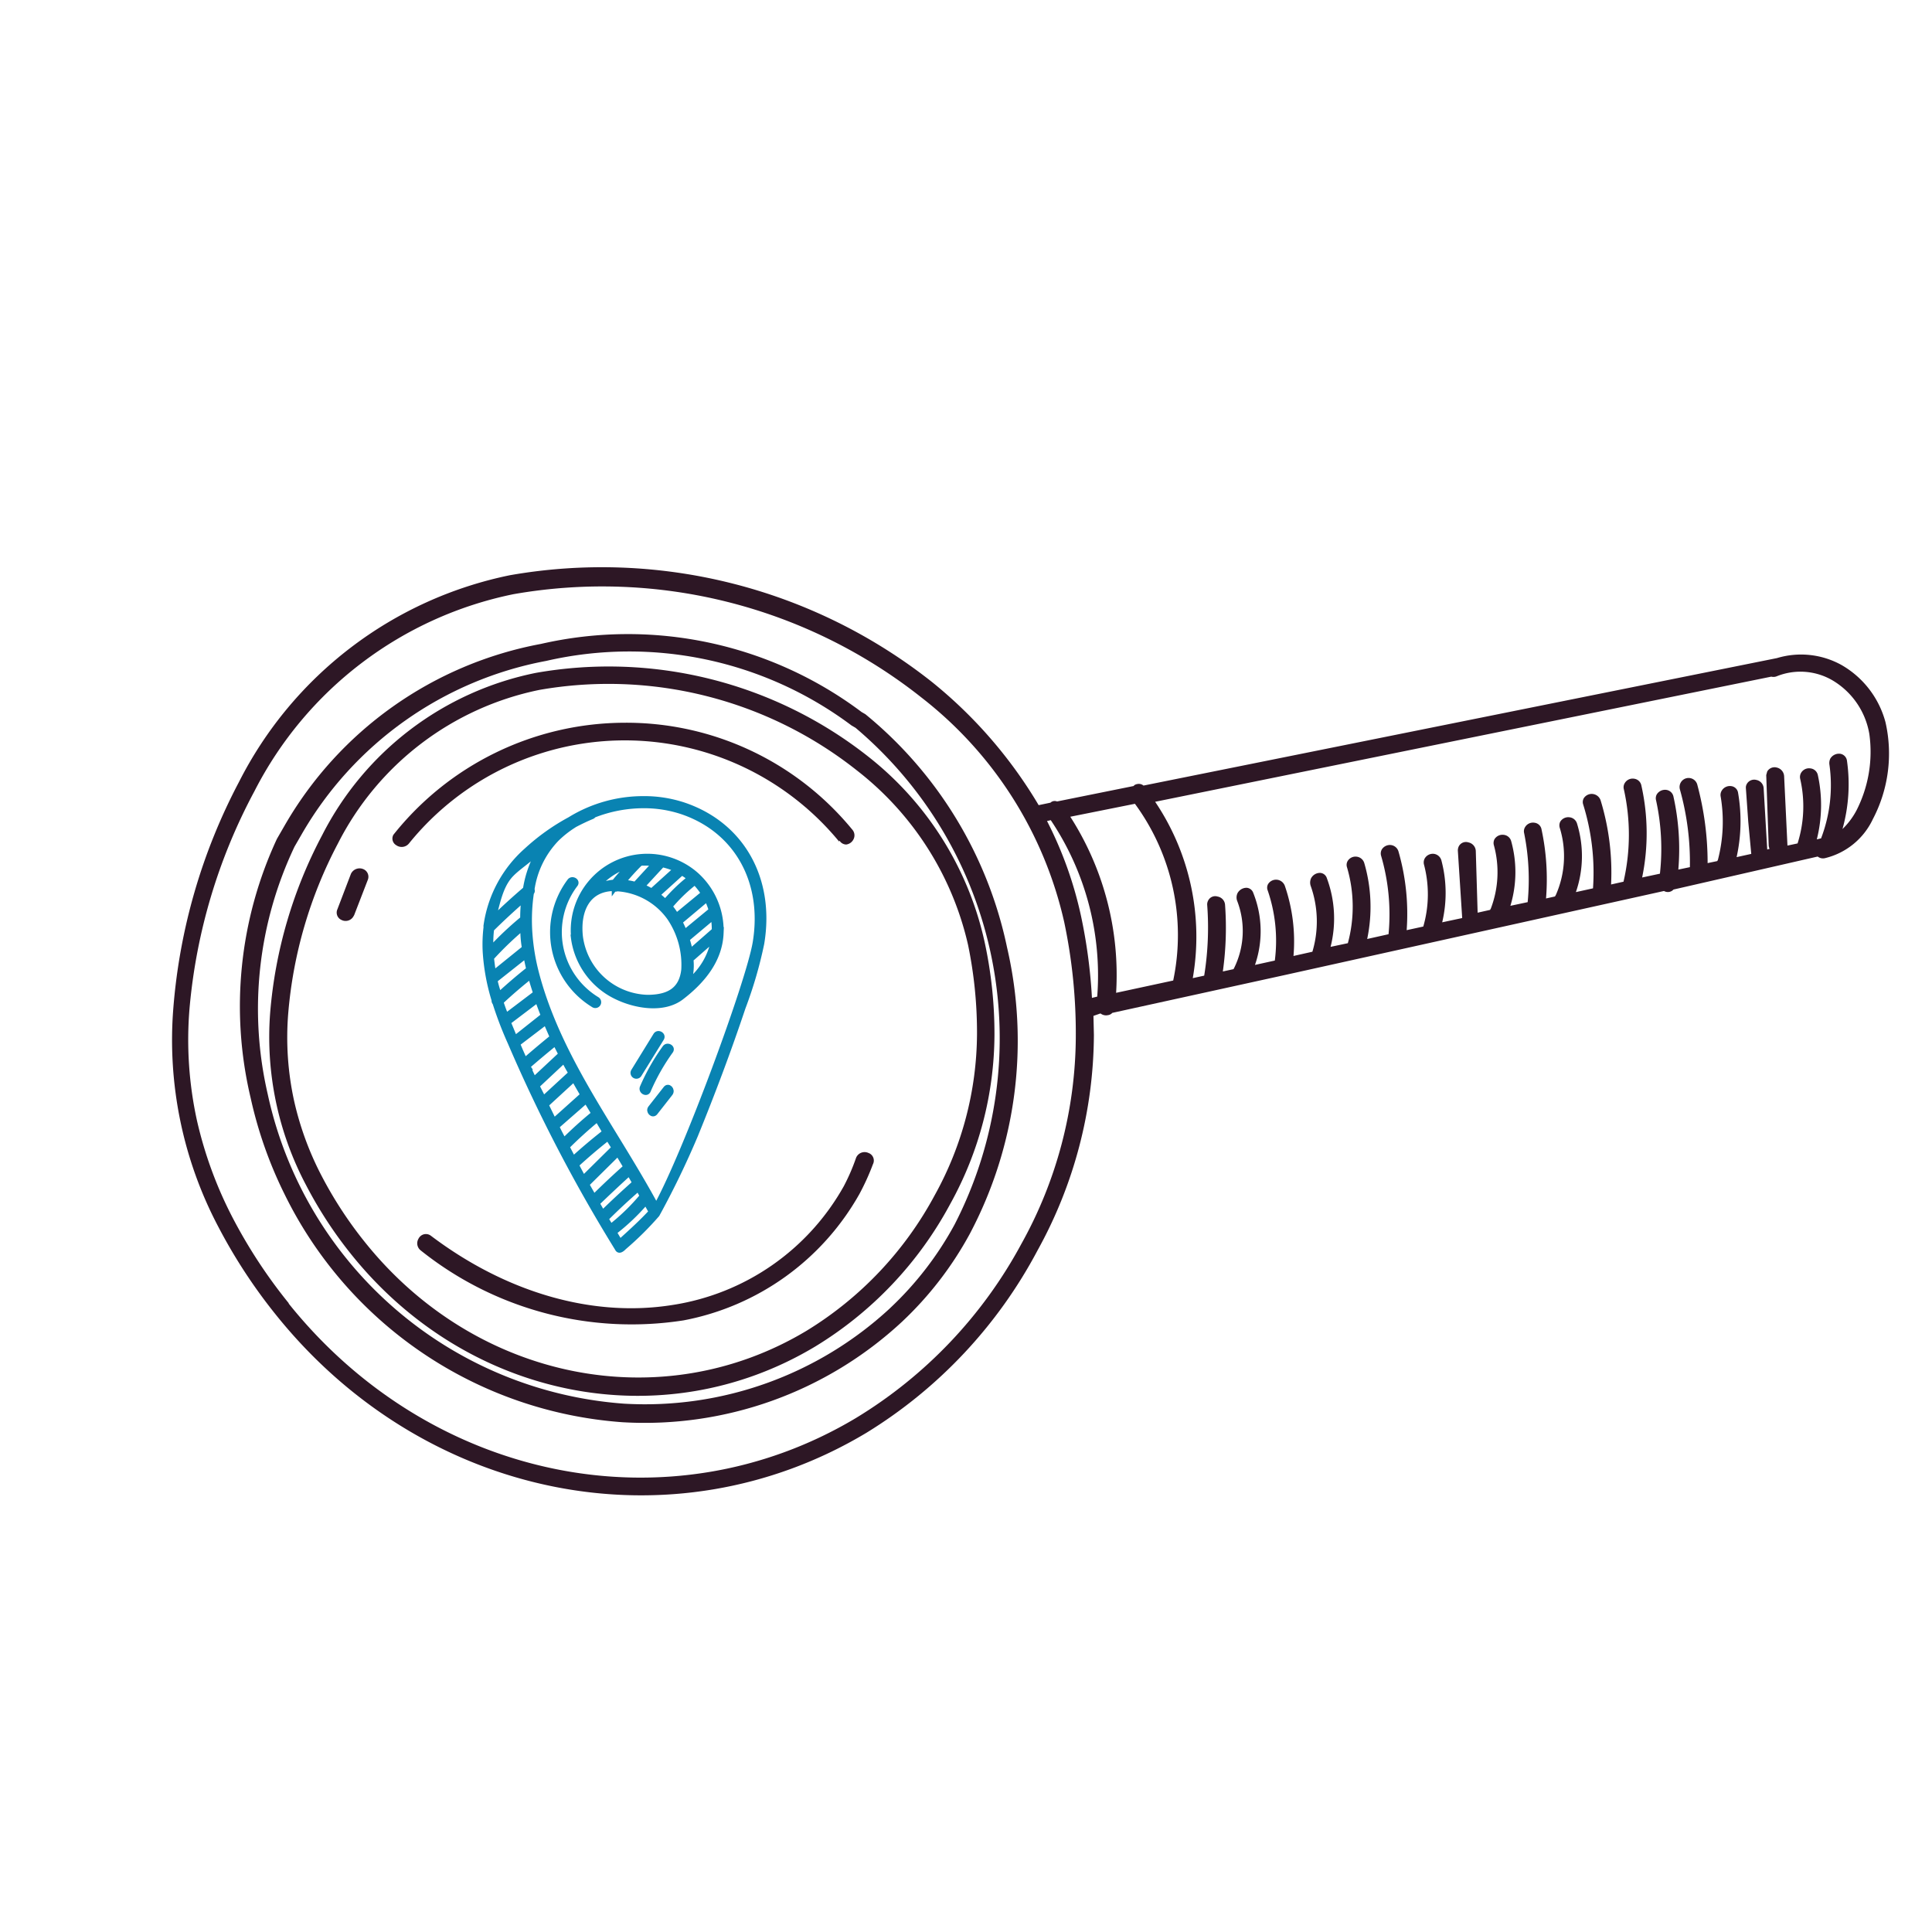 <svg xmlns="http://www.w3.org/2000/svg" width="383.777" height="379.784" viewBox="0 0 383.777 379.784">
  <g id="ICN_-_Location_Finder" data-name="ICN - Location Finder" transform="translate(-285.803 -377.301)">
    <g id="Location_pin" data-name="Location pin" transform="translate(382.149 535.933)">
      <path id="Path_1644" data-name="Path 1644" d="M331.088,228.876a62.217,62.217,0,0,0,6.544-6.486,170.384,170.384,0,0,0,7.618-15.751c3.408-8.348,6.587-16.81,9.45-25.359a84.05,84.05,0,0,0,3.709-12.729c2.134-12.772-3.895-23.554-15.35-27.478a24.914,24.914,0,0,0-8.147-1.3,27.792,27.792,0,0,0-14.634,4.138,42.529,42.529,0,0,0-8.591,6.128,24.485,24.485,0,0,0-8.033,14.891.728.728,0,0,0,0,.344,28.283,28.283,0,0,0-.172,4.926,41.352,41.352,0,0,0,1.761,9.594.687.687,0,0,0,.186.558,72.847,72.847,0,0,0,3.021,7.89,311.685,311.685,0,0,0,21.263,40.88C330.014,229.764,330.558,229.42,331.088,228.876Zm-10.023-83.794c1.188-.63,2.391-1.217,3.637-1.733a.6.6,0,0,0,.315-.272,27.106,27.106,0,0,1,9.909-1.9,23.827,23.827,0,0,1,7.718,1.231c10.811,3.694,16.481,13.9,14.462,26-1.332,7.875-13.8,41.7-19.645,52.292-2.534-4.682-5.327-9.25-8.033-13.674-6.272-10.252-12.758-20.834-15.851-32.933a43.4,43.4,0,0,1-1.217-7.5,36.771,36.771,0,0,1,.3-8.119.558.558,0,0,0,.114-.659,18.2,18.2,0,0,1,4.9-10.023,20.48,20.48,0,0,1,3.379-2.678Zm-15.751,17.655c.659-2.449,1.231-5.312,2.864-7.36s4.883-3.666,6.444-6.014a21.908,21.908,0,0,0-3.15,8.376q-3.236,2.764-6.286,5.728a2.647,2.647,0,0,1,.115-.7Zm-.558,2.964c2.062-2.048,4.2-4.009,6.386-5.928a34.353,34.353,0,0,0-.215,3.909h-.072a65.542,65.542,0,0,0-6.243,5.885,23.754,23.754,0,0,1,.129-3.837Zm.415,8.692c-.072-.4-.172-.8-.229-1.217s-.157-1.188-.215-1.776a65.048,65.048,0,0,1,6.243-6c0,.43,0,.859,0,1.246a21.1,21.1,0,0,0,.315,2.864.786.786,0,0,0-.215.115Zm.272,1.432,6.128-4.854c.158.916.358,1.8.558,2.692h0c-2.033,1.6-3.98,3.279-5.885,5.026a22.707,22.707,0,0,1-.816-2.792Zm1.188,4.3c1.876-1.761,3.837-3.437,5.856-5.04.3,1.131.659,2.248,1.017,3.351h0l-5.885,4.453a26.973,26.973,0,0,1-1-2.692Zm1.432,4.066,5.813-4.41c.372,1.06.773,2.1,1.174,3.136a.444.444,0,0,0-.2.1l-5.47,4.339c-.444-1.06-.845-2.062-1.289-3.093Zm1.819,4.3,5.642-4.3h0q.616,1.432,1.289,2.964c-1.847,1.5-3.68,3.036-5.47,4.6-.458-1.045-.959-2.1-1.375-3.179Zm2.148,4.654a.873.873,0,0,1-.1-.2q2.706-2.348,5.484-4.6c.344.745.73,1.432,1.1,2.205l-5.355,5Zm1.733,3.68,5.37-5.026q.659,1.289,1.432,2.577a.6.6,0,0,0-.315.157l-5.212,4.8Zm1.818,3.766,5.527-5.083c.573,1.06,1.188,2.09,1.776,3.121l-.158.1-5.6,5.026Zm2.119,4.3,5.842-5.112c.5.859,1.017,1.69,1.518,2.534-2.076,1.69-4.052,3.479-5.957,5.37-.444-.831-.916-1.7-1.374-2.692Zm3.25,6.372-1.217-2.334q2.864-2.864,6.014-5.455c.53.873,1.045,1.747,1.561,2.635a.616.616,0,0,0-.372.129q-3.064,2.406-5.942,5.026Zm.659,1.246c2.019-1.847,4.109-3.637,6.272-5.327h0c.1.186.215.358.315.53l.9,1.432a.486.486,0,0,0-.158.1l-5.971,5.9c-.4-.773-.873-1.647-1.332-2.534Zm2.062,3.866,6.171-6.1,1.575,2.635q-3.222,2.864-6.343,5.957c-.444-.73-.916-1.561-1.375-2.391Zm2.048,3.78q3.136-3.021,6.372-5.971l1.131,1.947a.53.53,0,0,0-.2.1q-3.222,2.864-6.229,5.8Zm1.761,3.064q3.093-3.093,6.4-5.957l.8,1.432a41.9,41.9,0,0,1-6.257,6.085Zm7.89-3.308c.358.644.73,1.289,1.074,1.933-1.819,1.976-3.709,3.694-6.2,5.957-.387-.63-.759-1.26-1.131-1.89a42.047,42.047,0,0,0,6.315-6Z" transform="translate(-303.443 -139.769)" fill="#0983b2" stroke="#0983b2" stroke-width="1"/>
      <path id="Path_1645" data-name="Path 1645" d="M315.707,163.851a15.178,15.178,0,0,0,8.491,11.813c3.752,1.847,9.465,2.864,13.03.086,4.067-3.136,7.589-7.288,7.818-12.686a14.877,14.877,0,0,0-4.954-11.641,14.705,14.705,0,0,0-24.342,12.429Zm22.91,8.892a10.84,10.84,0,0,0,.43-4.6.96.96,0,0,0,.3-.143l4.21-3.694a13.89,13.89,0,0,1-4.983,8.376Zm5.126-10.181a.53.53,0,0,0-.3.143l-4.525,3.966a18.912,18.912,0,0,0-.644-2.506h.086l5.126-4.3a13.928,13.928,0,0,1,.215,2.635Zm-.63-4.1-5.312,4.382a22.218,22.218,0,0,0-.931-2.048l5.37-4.51a15,15,0,0,1,.83,2.119Zm-1.561-3.336-5.37,4.425c-.358-.558-.716-1.088-1.088-1.561,0-.086-.143-.158-.215-.243a31.95,31.95,0,0,1,4.954-4.782,13.276,13.276,0,0,1,1.675,2.1Zm-4.3-4.081a12.6,12.6,0,0,1,1.561,1.074,34.123,34.123,0,0,0-4.854,4.682,14.167,14.167,0,0,0-1.561-1.36l4.84-4.382Zm-1.246-.673-4.754,4.3a15.944,15.944,0,0,0-1.847-.931l3.966-4.3a14.407,14.407,0,0,1,2.649.873Zm-7.159-1.017a.6.6,0,0,0,.157-.229h1.231a14.038,14.038,0,0,1,1.561.1l-3.794,4.124a10.709,10.709,0,0,0-2.42-.415,47.517,47.517,0,0,1,3.293-3.637Zm-2.048.186c-1.045,1.088-2.048,2.191-2.993,3.365a10.366,10.366,0,0,0-3.508.974,13.7,13.7,0,0,1,6.529-4.353Zm-2.964,4.682a.5.5,0,0,0,.53,0,13.817,13.817,0,0,1,10.41,5.728,16.639,16.639,0,0,1,2.864,10.352c-.458,4.081-3.093,5.427-7.031,5.484h-.157A13.846,13.846,0,0,1,317.1,163.708c-.544-4.983,1.317-9.536,6.773-9.536Z" transform="translate(-298.156 -136.315)" fill="#0983b2" stroke="#0983b2" stroke-width="1"/>
      <path id="Path_1646" data-name="Path 1646" d="M328.482,172.675l-4.41,7.159a.664.664,0,0,0,1.145.673l4.424-7.159C330.1,172.618,328.94,171.945,328.482,172.675Z" transform="translate(-294.579 -125.694)" fill="#0983b2" stroke="#0983b2" stroke-width="1"/>
      <path id="Path_1647" data-name="Path 1647" d="M329.755,174.408a41.923,41.923,0,0,0-4.467,7.875c-.329.788.816,1.432,1.16.687a41.59,41.59,0,0,1,4.467-7.89C331.416,174.379,330.256,173.72,329.755,174.408Z" transform="translate(-294.034 -124.935)" fill="#0983b2" stroke="#0983b2" stroke-width="1"/>
      <path id="Path_1648" data-name="Path 1648" d="M329.454,180.079l-3.007,3.837c-.53.673.415,1.618.945.945l3.007-3.837C330.915,180.308,329.984,179.348,329.454,180.079Z" transform="translate(-293.576 -122.474)" fill="#0983b2" stroke="#0983b2" stroke-width="1"/>
      <path id="Path_1649" data-name="Path 1649" d="M320.967,175.921a.664.664,0,0,0,.673-1.146,15.622,15.622,0,0,1-4.3-22.8c.515-.687-.644-1.36-1.145-.673a16.925,16.925,0,0,0,4.768,24.614Z" transform="translate(-299.393 -134.911)" fill="#0983b2" stroke="#0983b2" stroke-width="1"/>
    </g>
    <g id="Magnifier" transform="translate(422.817 377.301) rotate(30)">
      <path id="Path_1511" data-name="Path 1511" d="M184.015,180.584a89.175,89.175,0,0,0-11.7-42.687l-1.974-3.241.968-1.118a1.788,1.788,0,0,0,1.453-.447,1.379,1.379,0,0,0,.521-.82h0l25.888-23.616,56.917-52.149a1.512,1.512,0,0,0,1.49-1.192l21.53-20a1.676,1.676,0,0,0,1.415-.447,14.154,14.154,0,0,0,4.358-11.473,28.01,28.01,0,0,0-7.45-17.917A18.624,18.624,0,0,0,264.175,0,16.577,16.577,0,0,0,252.4,5.215L156.078,90.068a1.453,1.453,0,0,0-1.155.3c-.3.224-.521.559-.484.745L142.78,101.392a1.212,1.212,0,0,0-1.006.857l-1.788,1.6a91.073,91.073,0,0,0-30.507-10.579A105.713,105.713,0,0,0,26.19,116.813,77.813,77.813,0,0,0,.116,179.28a115.733,115.733,0,0,0,11.175,45.444,79.453,79.453,0,0,0,29.539,33.189A106.21,106.21,0,0,0,59.454,267.3c43.842,17.023,91.484.857,113.275-38.441a94.242,94.242,0,0,0,11.287-48.275ZM253.261,8.977a1.675,1.675,0,0,0,.894-.6,12.627,12.627,0,0,1,9.908-4.842,15.347,15.347,0,0,1,11.771,5.587A25.592,25.592,0,0,1,281.2,23.579a14.64,14.64,0,0,1-.559,4.544,33,33,0,0,0-6-12.18,1.6,1.6,0,0,0-1.825-.559,2.011,2.011,0,0,0-1.266,1.825,2.05,2.05,0,0,0,.41,1.08,29.5,29.5,0,0,1,5.923,13.559l-.633.6a27.865,27.865,0,0,0-6.221-11.175,1.676,1.676,0,0,0-1.9-.41,1.825,1.825,0,0,0-1.192,1.713,1.639,1.639,0,0,0,.447,1.118,24.4,24.4,0,0,1,5.96,11.361l-1.527,1.378-7.45-11.584a1.863,1.863,0,0,0-2.123-.782,1.676,1.676,0,0,0-1.266,1.639l.186.708,7.45,11.92a2.535,2.535,0,0,0,.447.447l-.335.335L263.058,28.98a1.788,1.788,0,0,0-2.123-.745,1.676,1.676,0,0,0-1.229,1.6,1.453,1.453,0,0,0,.261.857l3.725,5.513,3.725,5.252-2.2,2.011a33,33,0,0,0-6.109-11.175,1.565,1.565,0,0,0-1.825-.522,1.9,1.9,0,0,0-1.229,1.788,1.639,1.639,0,0,0,.41,1.08,30.025,30.025,0,0,1,5.811,11.175v.261l-1.453,1.3a59.862,59.862,0,0,0-9.5-12.4,1.792,1.792,0,1,0-2.607,2.458,53.677,53.677,0,0,1,9.461,12.4L256.427,51.4a48.2,48.2,0,0,0-8.083-12.069,1.676,1.676,0,0,0-1.9-.447,1.937,1.937,0,0,0-1.192,1.713,1.6,1.6,0,0,0,.484,1.118,45.105,45.105,0,0,1,7.934,12.218l-2.682,2.421A43.469,43.469,0,0,0,241.714,40.6a1.676,1.676,0,0,0-1.9-.447,1.825,1.825,0,0,0-1.192,1.713,1.563,1.563,0,0,0,.447,1.118A41.346,41.346,0,0,1,248.2,58.928l-1.863,1.714a48.91,48.91,0,0,0-10.169-13.447,1.87,1.87,0,0,0-3.092,1.341,1.527,1.527,0,0,0,.521,1.118A45.481,45.481,0,0,1,243.613,63.1l-2.57,2.347a21.9,21.9,0,0,0-6.593-11.883,1.751,1.751,0,0,0-1.974-.335,1.862,1.862,0,0,0-1.118,1.639,1.639,1.639,0,0,0,.559,1.155,19.109,19.109,0,0,1,5.96,11.883v.372l-1.341,1.229A47.2,47.2,0,0,0,228.9,58.072a1.6,1.6,0,0,0-1.862-.447,1.825,1.825,0,0,0-1.192,1.751,1.565,1.565,0,0,0,.447,1.08,46.672,46.672,0,0,1,7.45,11.51l-2.607,2.347a23.019,23.019,0,0,0-6.258-11.175,1.713,1.713,0,0,0-1.937-.373,1.863,1.863,0,0,0-1.155,1.676,1.64,1.64,0,0,0,.522,1.117,20.264,20.264,0,0,1,5.736,11.175s0,.223,0,.3l-1.862,1.714-6.444-10.43a1.825,1.825,0,0,0-2.123-.745,1.6,1.6,0,0,0-1.266,1.6,1.9,1.9,0,0,0,.261.857l7.45,11.175-3.017,2.719a25.292,25.292,0,0,0-6.258-10.542,1.788,1.788,0,0,0-1.974-.41,1.863,1.863,0,0,0-1.117,1.713,1.677,1.677,0,0,0,.484,1.118A23.058,23.058,0,0,1,218.21,86.53l-2.5,2.272a44.7,44.7,0,0,0-9.2-12.7,1.788,1.788,0,0,0-1.974-.373,1.9,1.9,0,0,0-1.118,1.676,1.639,1.639,0,0,0,.521,1.155A41.493,41.493,0,0,1,212.995,91.3l-3.2,2.943A31.028,31.028,0,0,0,201.783,81.5a1.788,1.788,0,0,0-1.974-.372,1.825,1.825,0,0,0-1.118,1.676,1.528,1.528,0,0,0,.522,1.118,27.676,27.676,0,0,1,7.673,12.963l-2.607,2.347a22.983,22.983,0,0,0-7.45-11.436,1.49,1.49,0,0,0-1.676-.261,2.012,2.012,0,0,0-1.043,1.788,2.049,2.049,0,0,0,.671,1.378,21.045,21.045,0,0,1,6.854,11.175l-2.831,2.607a34.008,34.008,0,0,0-8.418-11.175,1.862,1.862,0,0,0-3.092,1.341,1.453,1.453,0,0,0,.559,1.117,30.8,30.8,0,0,1,8.195,11.361l-2.98,2.719a20.485,20.485,0,0,0-7.45-12.218,1.49,1.49,0,0,0-1.639-.224,2.048,2.048,0,0,0-1.043,1.788,1.973,1.973,0,0,0,.671,1.378,16.651,16.651,0,0,1,6.183,11.92v.223l-1.6,1.453a62.386,62.386,0,0,0-6.221-11.659,1.788,1.788,0,0,0-2.123-.708,1.564,1.564,0,0,0-1.229,1.564,1.638,1.638,0,0,0,.261.894,60.27,60.27,0,0,1,6.519,12.478L183.68,118.3a47.939,47.939,0,0,0-23.988-26.6ZM156.413,94.054a44.066,44.066,0,0,1,24.137,26.6l-8.6,7.785A58.22,58.22,0,0,0,146.58,102.7Zm-12.851,11.175a55.316,55.316,0,0,1,25.516,25.739l-.782.745a105.27,105.27,0,0,0-9.945-12.925l-.447.41.447-.41A76.805,76.805,0,0,0,143,105.75ZM60.385,263.985a101.515,101.515,0,0,1-17.991-9.051,80.648,80.648,0,0,1-15.943-13.3A74.942,74.942,0,0,1,14.122,223.2a111.971,111.971,0,0,1-10.43-43.879,74.5,74.5,0,0,1,24.994-59.6A102.1,102.1,0,0,1,109.032,96.96,78.223,78.223,0,0,1,156,121.432a106.791,106.791,0,0,1,13.41,18.625,85.262,85.262,0,0,1,11.175,40.974,90.851,90.851,0,0,1-11.175,46.413C148.479,264.99,102.7,280.486,60.534,264.1Z" transform="translate(0 0)" fill="#2d1725"/>
      <path id="Path_1512" data-name="Path 1512" d="M86.205.866A83.215,83.215,0,0,0,20.722,19.49,61.2,61.2,0,0,0,.085,68.622a91,91,0,0,0,8.679,35.685,62.8,62.8,0,0,0,23.244,26.074,83.034,83.034,0,0,0,14.676,7.45c34.418,13.41,71.891.671,89.025-30.246A74.162,74.162,0,0,0,144.761,69.7a69.842,69.842,0,0,0-9.2-33.524,86.007,86.007,0,0,0-10.84-14.9A64.441,64.441,0,0,0,86.205.866ZM141.222,69.7a70.773,70.773,0,0,1-8.6,36.094c-16.278,29.315-51.888,41.347-84.63,28.645a79.817,79.817,0,0,1-14.043-7.077,61.088,61.088,0,0,1-12.367-10.318,58.928,58.928,0,0,1-9.61-14.341A87.723,87.723,0,0,1,3.624,68.473,57.885,57.885,0,0,1,23.031,22.06,79.415,79.415,0,0,1,85.572,4.367a61.051,61.051,0,0,1,36.541,19,85.967,85.967,0,0,1,10.392,14.453A66.638,66.638,0,0,1,141.222,69.7Z" transform="translate(19.623 111.552)" fill="#2d1725"/>
      <path id="Path_1513" data-name="Path 1513" d="M3.508,1.424A1.639,1.639,0,0,0,1.72.008,1.9,1.9,0,0,0,.007,2.057L1.2,9.507a1.6,1.6,0,0,0,1.788,1.415A1.788,1.788,0,0,0,4.663,9.1V8.836Z" transform="translate(28.493 181.917)" fill="#2d1725"/>
      <path id="Path_1514" data-name="Path 1514" d="M77.329,6.894a1.6,1.6,0,0,0,1.527,0A1.862,1.862,0,0,0,79.6,5.329a1.713,1.713,0,0,0-1.155-1.6A58.071,58.071,0,0,0,28.607,7.974,58.854,58.854,0,0,0,0,50.178,1.527,1.527,0,0,0,1.527,51.7,1.862,1.862,0,0,0,3.539,50.14,55.129,55.129,0,0,1,77.329,7.08Z" transform="translate(31.927 122.845)" fill="#2d1725"/>
      <path id="Path_1515" data-name="Path 1515" d="M67.947,8.186A47.194,47.194,0,0,1,50.253,45.659C37.812,55.753,20.454,60.037,1.83,57.727a1.639,1.639,0,0,0-1.3.41A1.676,1.676,0,0,0,0,59.478a1.788,1.788,0,0,0,1.565,1.788,67.048,67.048,0,0,0,52.149-14.08A50.994,50.994,0,0,0,71.411,8.037a47.668,47.668,0,0,0-.633-6.519,1.6,1.6,0,0,0-1.9-1.49,1.825,1.825,0,0,0-1.639,2.049h0a40.305,40.305,0,0,1,.708,6.109Z" transform="translate(76.361 180.556)" fill="#2d1725"/>
      <path id="Path_1516" data-name="Path 1516" d="M136.407,26.632A81.353,81.353,0,0,0,88.839.557h-.857A77.367,77.367,0,0,0,26.075,20.672,74.5,74.5,0,0,0,0,77.514v2.943A78.819,78.819,0,0,0,21.2,127.614,83.328,83.328,0,0,0,36.579,140.8a81.241,81.241,0,0,0,80.756,5.7,75.094,75.094,0,0,0,38.143-45.034A69.245,69.245,0,0,0,158.421,79.6,81.948,81.948,0,0,0,136.407,26.632Zm15.682,73.642a71.593,71.593,0,0,1-36.318,42.874A78.223,78.223,0,0,1,23.728,125.23,75.094,75.094,0,0,1,3.8,80.047V77.216A71.146,71.146,0,0,1,28.645,23.093,73.641,73.641,0,0,1,87.61,3.872H88.5a80.756,80.756,0,0,1,66.378,75.579,65.63,65.63,0,0,1-2.794,20.822Z" transform="translate(12.296 104.858)" fill="#2d1725"/>
    </g>
  </g>
</svg>
